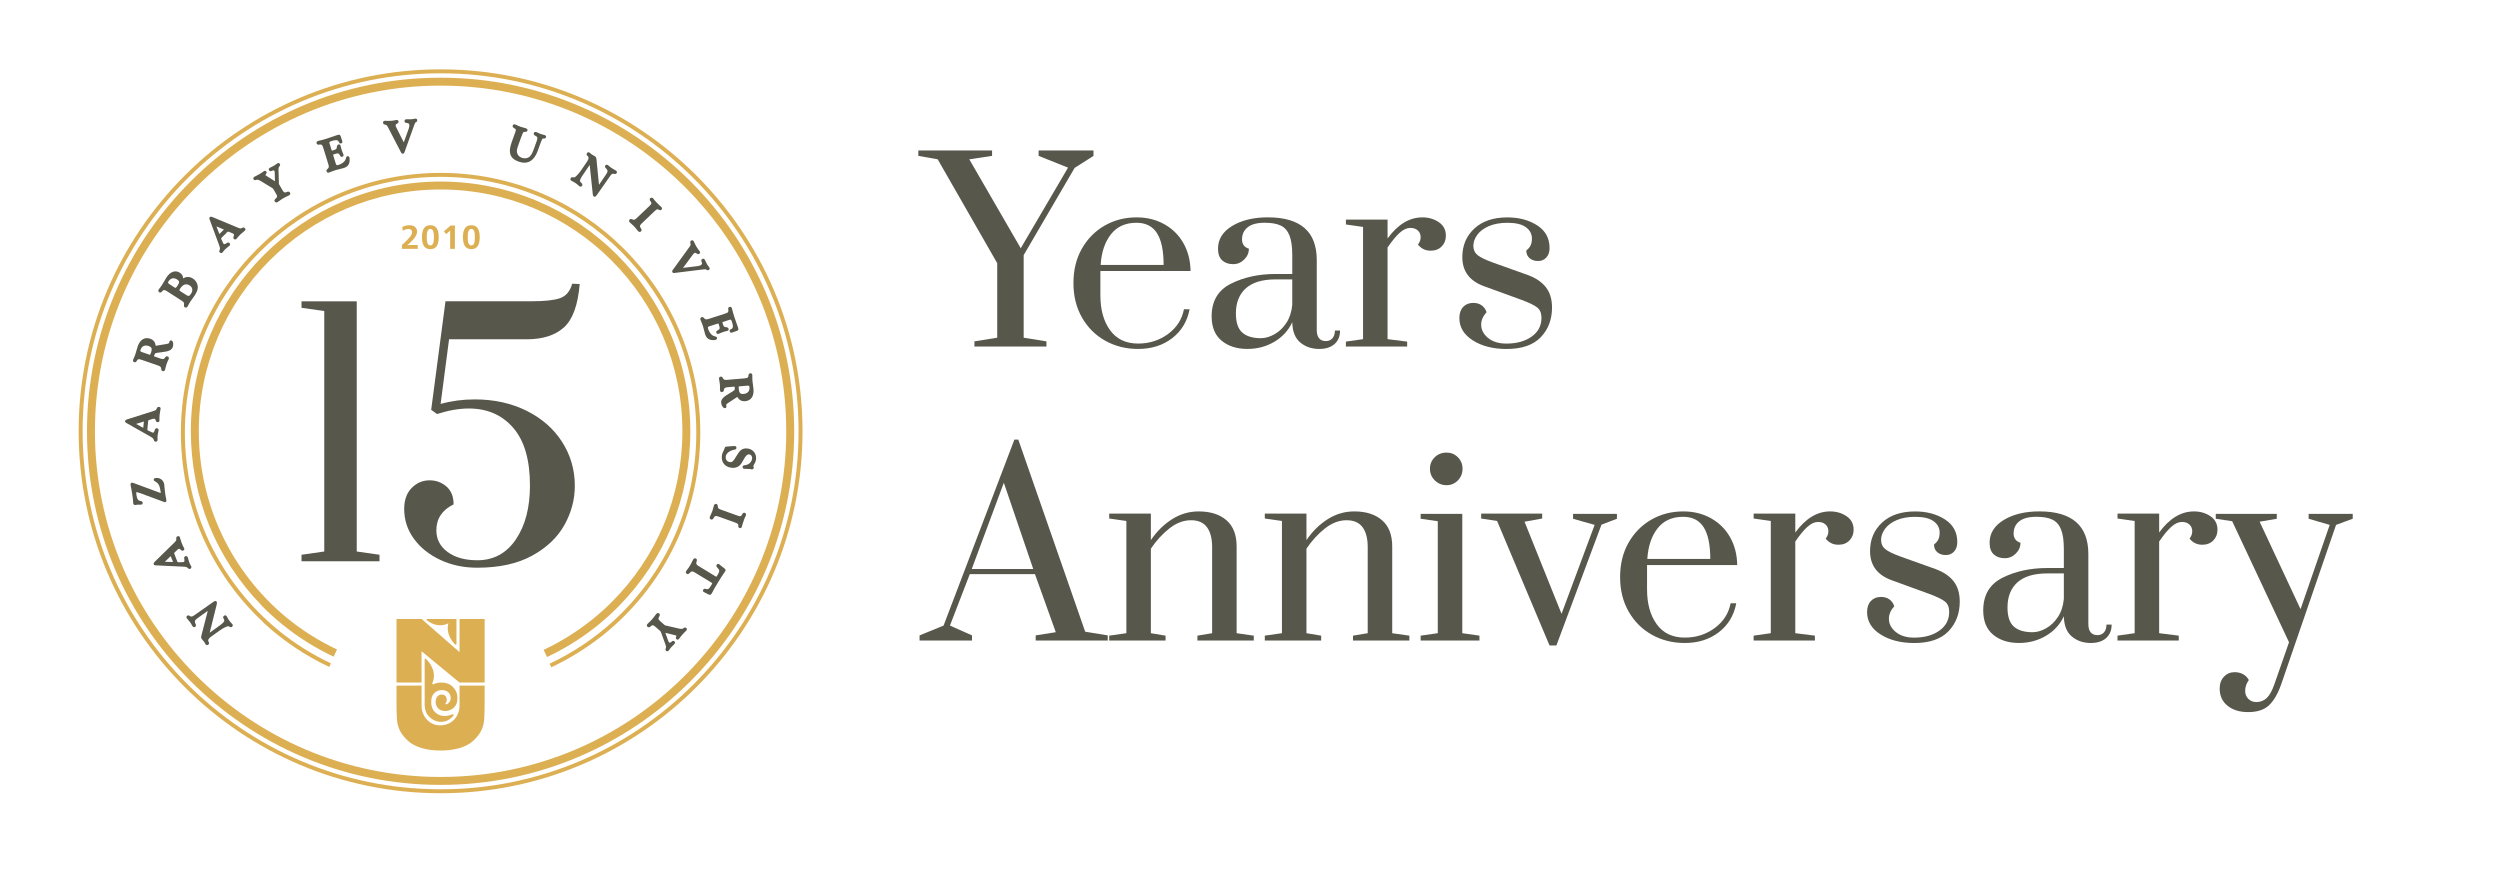 <?xml version="1.0" encoding="UTF-8"?> <svg xmlns="http://www.w3.org/2000/svg" width="3497" height="1231" viewBox="0 0 3497 1231" fill="none"><path d="M616.296 1109.59C337.12 1109.59 110 882.47 110 603.29C110 324.12 337.12 97 616.296 97C895.47 97 1122.59 324.12 1122.59 603.29C1122.59 882.47 895.47 1109.59 616.296 1109.59ZM616.296 102.54C340.184 102.54 115.547 327.18 115.547 603.29C115.547 879.4 340.184 1104.04 616.296 1104.04C892.41 1104.04 1117.04 879.4 1117.04 603.29C1117.04 327.18 892.41 102.54 616.296 102.54Z" fill="#DDAF53"></path><path d="M1011.86 530C1011.58 529.63 1011.37 529.26 1011.19 528.92C1010.68 528.03 1009.83 526.6 1008.13 526.81C1007.19 526.88 1006.65 527.32 1006.35 527.67C1005.87 528.24 1005.68 528.99 1005.75 529.89C1005.8 530.46 1005.94 531.23 1006.12 532.2C1006.4 533.71 1006.8 535.77 1007.02 538.31C1007.21 540.7 1007.16 542.57 1007.1 543.91C1007.07 544.72 1007.05 545.34 1007.09 545.76C1007.14 546.32 1007.26 547.15 1007.88 547.75C1008.67 548.51 1009.73 548.42 1010.06 548.4C1012.23 548.22 1012.51 546.3 1012.67 545.27C1012.74 544.81 1012.79 544.39 1012.93 544.03C1013.36 543.01 1014.25 541.94 1017.72 541.64L1026.81 540.86C1026.97 540.85 1027.09 540.85 1027.2 540.85C1027.39 540.85 1027.48 540.85 1027.48 540.86C1027.51 540.92 1027.64 541.16 1027.71 542.01C1027.87 543.96 1027.92 544.86 1027.3 545.67C1026.76 546.43 1024.08 548 1020.72 550L1019.64 550.64C1012.44 554.88 1008.35 558.3 1008.78 563.33C1009.01 566.01 1010.26 568.79 1011.82 570.11C1012.62 570.78 1013.34 570.94 1013.85 570.94C1013.92 570.94 1013.99 570.94 1014.06 570.92C1015.45 570.8 1016.23 569.87 1016.12 568.48C1016.1 568.23 1016.05 567.95 1015.98 567.65C1015.94 567.44 1015.89 567.23 1015.87 567C1015.79 565.91 1016.03 565.24 1018.94 563.35L1029.96 556.15C1030.44 555.85 1030.91 555.53 1031.34 555.16C1033.84 559.62 1037.41 561.59 1042.38 561.17C1046.41 560.83 1049.6 559.09 1051.61 556.13C1053.6 553.19 1054.39 549.19 1053.98 544.23C1053.79 542.03 1053.49 539.91 1053.19 537.92C1052.93 536.16 1052.68 534.49 1052.54 532.9C1052.27 529.82 1052.33 527.57 1052.36 526.21C1052.38 525.54 1052.38 525.07 1052.36 524.77C1052.29 523.85 1051.96 523.17 1051.39 522.69C1051.04 522.39 1050.41 522.04 1049.42 522.13C1047.22 522.3 1047.04 524.27 1046.96 525.33C1046.89 526.21 1046.82 527.02 1046.2 527.74C1045.32 528.84 1043.98 529.05 1040.93 529.31L1016.72 531.35C1013.57 531.71 1012.55 530.91 1011.86 530ZM1039.96 551.08C1037.71 551.25 1036.21 550.87 1035.21 549.83C1034.21 548.77 1033.61 546.92 1033.38 544.19C1033.2 542.06 1033.2 540.85 1033.4 540.6C1033.5 540.51 1033.94 540.44 1034.66 540.39L1044.61 539.54C1045.71 539.45 1047.04 539.38 1047.64 539.72C1047.8 539.81 1048.22 540.04 1048.36 541.64C1048.59 544.33 1047.96 546.62 1046.52 548.24C1045.07 549.84 1042.8 550.85 1039.96 551.08Z" fill="#58574B"></path><path d="M187.82 506.61C189.898 507.34 190.849 505.59 191.377 504.66C191.8 503.9 192.205 503.18 193.033 502.77C194.283 502.12 195.604 502.47 198.492 503.46L221.473 511.4C224.397 512.41 225.031 513.6 225.277 514.68C225.383 515.12 225.436 515.56 225.471 515.93C225.576 516.97 225.735 518.52 227.408 519.1C227.725 519.2 228.042 519.26 228.359 519.26C229.468 519.26 230.384 518.54 230.842 517.23C231.018 516.7 231.194 515.95 231.423 515C231.775 513.5 232.251 511.44 233.078 509.01C233.871 506.74 234.681 505.06 235.28 503.85C235.632 503.13 235.896 502.58 236.037 502.16C236.847 499.78 235.333 498.88 234.382 498.55C232.286 497.83 231.282 499.46 230.736 500.36C230.49 500.75 230.261 501.12 229.997 501.38C229.257 502.1 227.971 502.77 224.661 501.63L216.049 498.65C215.627 498.49 215.468 498.39 215.451 498.39C215.433 498.32 215.433 498.05 215.715 497.24C216.349 495.4 216.666 494.57 217.564 494.07C218.374 493.62 221.473 493.23 225.418 492.75L226.598 492.61C234.892 491.66 240.017 490.17 241.672 485.41C242.905 481.84 242.43 477.19 239.929 476.32C239.277 476.09 238.696 476.11 238.168 476.36C237.657 476.61 237.27 477.06 237.041 477.73C236.953 477.98 236.9 478.26 236.829 478.56C236.794 478.77 236.741 478.98 236.671 479.18C236.284 480.29 235.614 480.76 232.392 481.27L219.395 483.4C218.849 483.49 218.286 483.6 217.74 483.75C217.247 478.67 214.729 475.39 210.079 473.79C206.24 472.47 202.63 472.77 199.601 474.65C196.59 476.53 194.248 479.86 192.61 484.58C191.888 486.68 191.324 488.72 190.796 490.68C190.321 492.38 189.88 494.02 189.352 495.54C188.348 498.44 187.38 500.5 186.816 501.73C186.534 502.35 186.323 502.79 186.235 503.07C185.636 504.68 186.27 506.08 187.82 506.61ZM199.179 492.72C195.921 491.59 195.956 491.12 196.572 489.28C197.928 485.37 200.605 483.31 204.18 483.31C205.377 483.31 206.698 483.54 208.072 484.04C211.664 485.27 213.337 487.14 211.312 493C210.608 495.01 210.115 496.12 209.85 496.29C209.692 496.28 209.287 496.21 208.618 495.98L199.179 492.72Z" fill="#58574B"></path><path d="M985.74 445.88C985.39 445.59 985.09 445.28 984.84 444.98C984.14 444.22 983.07 443.08 981.39 443.62C980.41 443.94 979.97 444.57 979.77 445.05C979.51 445.66 979.51 446.37 979.77 447.16C979.9 447.55 980.14 448.13 980.49 448.94C981.18 450.52 982.22 452.94 983.31 456.32C984.12 458.82 984.67 461.11 985.16 463.13C985.57 464.77 985.92 466.25 986.32 467.52C987.68 471.71 989.83 474.12 993.12 475.13C994.6 475.58 996.27 475.76 997.74 475.76C999.16 475.76 1000.39 475.6 1001.12 475.35C1002.54 474.9 1003.34 473.63 1002.93 472.4C1002.51 471.08 1001.29 470.79 1000.24 470.55C999.36 470.34 998.26 470.09 996.94 469.28C994.39 467.71 991.89 464.23 990.73 460.63C989.63 457.23 989.95 457.13 993.74 455.91L1002.95 452.95C1004.92 452.3 1004.92 452.3 1005.31 453.48L1006.05 455.79C1007.12 459.12 1006.8 460.05 1005.34 461.23C1004.87 461.6 1004.39 461.83 1003.93 462.06C1003.04 462.5 1001.36 463.31 1002.03 465.42C1002.49 466.83 1003.78 467.43 1005.24 466.95C1005.41 466.9 1005.75 466.76 1006.22 466.55C1007.46 466 1009.75 464.98 1013.29 463.86C1014.75 463.38 1015.8 463.15 1016.47 463.03C1016.86 462.94 1017.14 462.89 1017.3 462.82C1017.64 462.71 1018.62 462.39 1019.06 461.51C1019.24 461.16 1019.41 460.6 1019.17 459.86C1018.57 458.01 1016.95 457.83 1015.75 457.71C1015.2 457.64 1014.62 457.59 1014.06 457.39C1012.95 457.02 1012.09 456.28 1011.28 453.73L1010.68 451.85C1010.49 451.23 1010.49 450.88 1010.54 450.75C1010.59 450.63 1010.87 450.44 1011.44 450.26L1020.65 447.3C1021.76 446.95 1022.13 447.14 1022.25 447.21C1022.78 447.5 1023.32 448.45 1023.85 450.1C1025.82 456.25 1025.38 458.31 1024.03 459.61C1023.64 459.98 1023.15 460.19 1022.67 460.39C1021.88 460.72 1020.03 461.5 1020.75 463.68C1021.47 465.93 1023.36 465.33 1023.97 465.14L1024.56 464.95C1025.33 464.68 1026.81 464.17 1028.98 463.47L1030.23 463.06C1033.36 462.06 1033.1 460.37 1032.43 458.29C1032.04 457.06 1031.46 455.53 1030.77 453.64C1029.72 450.79 1028.41 447.25 1027.02 442.88C1025.17 437.14 1024.38 433.64 1024.03 432.14C1023.94 431.72 1023.87 431.43 1023.83 431.33C1023.57 430.52 1023.15 429.92 1022.57 429.55C1021.91 429.15 1021.14 429.04 1020.36 429.3C1018.2 430.01 1018.55 432.09 1018.73 433.21C1018.89 434.15 1019.04 435.12 1018.64 436C1017.99 437.39 1016.82 437.86 1013.9 438.81L990.74 446.26C987.8 447.16 986.61 446.63 985.74 445.88Z" fill="#58574B"></path><path d="M214.746 614.28C214.905 614.6 215.011 614.93 215.099 615.3C215.345 616.18 215.75 617.65 217.564 617.82C217.67 617.84 217.758 617.84 217.863 617.84C219.272 617.84 220.294 616.87 220.452 615.34C220.47 615.08 220.452 614.64 220.417 614.07C220.347 613.16 220.241 611.75 220.417 609.92C220.663 607.45 221.086 605.53 221.403 604.12C221.597 603.22 221.755 602.52 221.808 602.01C221.967 600.32 221.051 599.17 219.396 599C217.282 598.84 216.772 600.63 216.279 602.26C215.363 605.34 214.306 605.25 213.813 605.2C213.426 605.16 212.933 604.98 212.211 604.61L207.685 602.48C206.012 601.71 206.047 601.5 206.293 598.8L207.121 590.4C207.368 587.85 207.368 587.85 209.252 587.29L213.584 585.97C214.359 585.7 215.116 585.6 215.785 585.67C216.965 585.77 217.265 586.39 217.74 587.89C218.057 588.91 218.55 590.42 220.17 590.58C220.998 590.65 221.738 590.46 222.284 590C222.742 589.63 223.006 589.1 223.076 588.54C223.094 588.38 223.094 588.06 223.058 587.57C223.006 586.37 222.9 583.91 223.27 580.07C223.464 578.01 223.833 576.19 224.133 574.75C224.362 573.64 224.555 572.69 224.626 571.91C224.784 570.24 224.027 569.34 222.319 569.17C220.311 568.95 219.695 570.33 219.29 571.31C219.202 571.54 219.096 571.79 218.973 572.07C218.286 573.53 217.511 573.99 215.504 574.66L177.148 586.83C175.881 587.27 175.088 588.08 175 589.06C174.859 590.56 175.881 591.14 176.462 591.48L209.939 610.44C212.439 611.89 214.024 612.86 214.746 614.28ZM200.5 589.87C200.799 589.79 201.046 589.72 201.257 589.68C201.257 589.79 201.239 589.93 201.222 590.09L200.517 597.18C200.464 597.78 200.412 598.19 200.359 598.45C200.218 598.4 200.059 598.31 199.866 598.2L190.374 592.99L200.5 589.87Z" fill="#58574B"></path><path d="M942.54 381.9C942.79 381.9 943.02 381.86 943.2 381.84L983.91 376.84C985 376.72 985.78 376.68 986.31 376.68C987.31 376.68 987.4 376.77 987.4 376.77L987.73 377.02C988.7 377.71 989.88 378.55 991.52 377.57C992.14 377.2 992.51 376.72 992.66 376.14C992.89 375.22 992.4 374.41 992.26 374.15C992.07 373.83 991.75 373.44 991.34 372.95C990.76 372.26 989.99 371.31 989.19 369.98C988.3 368.48 987.64 367.03 987.06 365.78C986.61 364.8 986.22 363.95 985.85 363.32C985.43 362.6 984.92 362.16 984.28 361.96C983.61 361.75 982.89 361.86 982.19 362.3C980.39 363.37 981.06 365.19 981.46 366.28C981.57 366.58 981.69 366.91 981.8 367.26C982.26 368.9 981.8 369.98 980.32 370.87C979.81 371.17 978.36 371.93 976.06 372.19L955.4 374.73L969.12 356.22C969.82 355.31 970.47 354.44 971.28 353.95C972.22 353.37 972.75 353.4 973.82 354.11L974.38 354.51C975.28 355.15 976.5 356.03 977.99 355.15C978.58 354.8 979.02 354.21 979.17 353.54C979.33 352.89 979.24 352.22 978.91 351.68C978.8 351.5 978.56 351.2 978.21 350.78C977.43 349.86 976 348.17 974.35 345.39C973.01 343.15 972.1 341.16 971.43 339.7C971 338.77 970.65 338.01 970.35 337.52C970.09 337.1 969.68 336.48 968.94 336.22C968.27 335.95 967.55 336.06 966.81 336.5C965.09 337.54 965.46 339.17 965.76 340.48L965.95 341.34C966.18 342.49 965.88 343.3 964.61 345.11L940.96 377.76C939.99 379.15 940.24 380.19 940.61 380.82C941.15 381.72 941.93 381.9 942.54 381.9Z" fill="#58574B"></path><path d="M222.689 408.79C224.626 410.02 226 408.43 226.757 407.57C227.373 406.87 228.025 406.13 228.958 405.86C230.473 405.48 231.564 406.07 234.136 407.73L254.581 420.9C257.187 422.59 257.522 423.84 257.504 424.97C257.504 425.45 257.434 425.87 257.381 426.24C257.223 427.33 257.011 428.83 258.526 429.81C259.054 430.15 259.547 430.27 259.97 430.27C260.234 430.27 260.481 430.22 260.674 430.16C261.308 429.97 261.854 429.51 262.294 428.83C262.611 428.33 262.964 427.65 263.404 426.78C264.073 425.46 264.936 423.81 266.151 421.94C266.486 421.41 267.014 420.71 267.683 419.81C268.898 418.19 270.571 415.97 272.473 413.03C275.502 408.31 277.246 404.42 276.488 399.61C275.872 395.58 273.459 391.93 269.884 389.63C265.306 386.67 260.128 386.76 256.201 389.54C256.096 386.09 254.528 383.43 251.482 381.45C245.3 377.47 238.045 380.05 232.92 387.97C231.741 389.82 230.666 391.7 229.61 393.54C228.606 395.28 227.62 397 226.581 398.62C224.873 401.27 223.569 402.9 222.777 403.89C222.425 404.31 222.196 404.61 222.073 404.81C220.928 406.55 221.562 408.06 222.689 408.79ZM268.863 404.08C269.321 406.13 268.775 408.4 267.331 410.67C266.028 412.7 264.971 413.72 264.02 413.89C263.157 414.03 261.942 413.59 260.023 412.34L253.031 407.84C250.443 406.16 250.443 406.16 252.204 403.43C254.035 400.6 256.184 398.73 258.438 398.03C259.142 397.81 259.847 397.69 260.551 397.69C262.083 397.69 263.65 398.2 265.235 399.21C267.19 400.49 268.44 402.16 268.863 404.08ZM235.809 393.38C237.165 391.28 238.961 389.93 241.021 389.43C241.567 389.29 242.131 389.24 242.712 389.24C244.297 389.24 245.934 389.75 247.519 390.77C249.316 391.92 250.249 392.97 250.46 394.1C250.672 395.23 250.214 396.63 248.981 398.54C245.917 403.27 245.67 403.1 244.332 402.24L237.869 398.08C234.593 395.95 234.558 395.33 235.809 393.38Z" fill="#58574B"></path><path d="M955.98 878.79C955.66 879.04 955.33 879.3 955.08 879.41C954.19 879.76 952.27 879.86 949.98 879.32L931.31 875C930.59 874.85 930.15 874.74 929.32 874.02L924.02 869.33C921.29 866.92 920.83 866.15 921.22 864.47C921.36 863.77 921.73 863.12 922.1 862.48C922.7 861.43 923.74 859.65 922.08 858.19C921.06 857.31 919.42 857.15 918 858.75C917.4 859.42 916.73 860.33 915.94 861.43C914.86 862.91 913.52 864.74 911.85 866.64C910.23 868.47 908.73 869.86 907.54 870.97C906.76 871.69 906.13 872.29 905.69 872.78C905.07 873.49 904.77 874.23 904.82 874.95C904.88 875.66 905.21 876.27 905.81 876.8C907.59 878.37 909.38 876.85 910.46 875.94C911.09 875.41 911.74 874.86 912.33 874.7C913.77 874.33 914.86 875.02 917.63 877.47L923.21 882.4C923.84 882.96 924.19 883.28 924.55 884.27L930.97 901.95C931.8 904.15 931.82 905.7 931.52 906.44C931.45 906.61 931.38 906.77 931.29 906.91C930.97 907.55 930.24 909.04 931.75 910.37C932.33 910.88 932.91 911.02 933.35 911.02C933.4 911.02 933.44 911.02 933.49 911.02C933.97 910.98 934.66 910.79 935.34 910.03C936.19 909.08 936.77 908.18 937.23 907.49C937.44 907.16 937.61 906.9 937.93 906.51C938.05 906.33 938.3 906.02 938.71 905.56C940.4 903.66 941.72 902.41 942.53 901.67C942.91 901.31 943.2 901.05 943.35 900.87C944.73 899.31 944.25 897.9 943.34 897.1C941.65 895.61 940.15 896.95 939.43 897.58C939.13 897.86 938.78 898.18 938.35 898.46C937.14 899.29 936.5 899.08 935.73 898.41C935.38 898.11 935.04 897.19 934.57 895.94L930.66 885.2L944.09 888.48C945.45 888.77 945.89 889.14 945.94 889.2C946.17 889.41 946.24 889.46 945.84 890.52C945.5 891.35 944.89 892.9 946.21 894.08C946.75 894.55 947.37 894.87 947.93 894.74C948.8 894.69 949.41 894.13 949.94 893.53C950.08 893.37 950.29 893.07 950.59 892.65C951.26 891.7 952.41 890.1 954.29 887.95C956.56 885.38 958.2 883.83 959.08 882.98C959.43 882.65 959.66 882.42 959.77 882.29C960.31 881.68 960.86 880.94 960.81 879.99C960.79 879.56 960.61 878.95 959.98 878.38C958.36 876.98 956.76 878.21 955.98 878.79Z" fill="#58574B"></path><path d="M915.41 295.59C916.97 294.11 918.59 292.74 919.84 292.74C919.86 292.74 919.88 292.74 919.9 292.74C920.37 292.75 920.88 293.04 921.41 293.34C922.26 293.83 923.81 294.73 925.22 293.37C925.87 292.75 926.03 292.09 926.03 291.65C926.04 290.96 925.76 290.31 925.18 289.69C925.11 289.62 924.92 289.44 924.62 289.18C923.6 288.28 921.22 286.17 917.43 282.17C915.85 280.5 914.86 279.16 914.28 278.37C913.98 277.96 913.75 277.66 913.61 277.5C912.41 276.27 910.79 276.13 909.63 277.24C907.94 278.84 909.24 280.62 909.93 281.57C910.48 282.31 911.02 283.09 911.13 284C911.27 285.38 910.48 286.2 907.94 288.6L890.31 305.35C888.6 306.97 887 307.74 886.03 307.44C885.56 307.28 885.15 307.11 884.78 306.95C883.64 306.46 882.11 305.8 880.77 307.09C880.24 307.58 879.96 308.22 879.94 308.89C879.92 309.4 880.08 310.19 880.84 311C881.35 311.53 882.04 312.13 882.86 312.81C883.95 313.73 885.31 314.89 886.67 316.32C888.55 318.31 889.92 320.07 890.93 321.35C891.56 322.18 892.07 322.82 892.5 323.26C893.34 324.14 894.12 324.42 894.79 324.42C895.7 324.42 896.37 323.87 896.65 323.63C898.32 322.02 897.07 320.19 896.33 319.12C896.04 318.68 895.7 318.2 895.45 317.66C895 316.67 894.82 315.19 897.51 312.64L915.41 295.59Z" fill="#58574B"></path><path d="M1012.7 794.6C1009.76 792.5 1007.97 790.93 1007.02 790.07C1006.56 789.66 1006.26 789.42 1006.14 789.35C1005.47 788.94 1004.85 788.77 1004.29 788.82C1003.56 788.87 1002.95 789.28 1002.54 789.96C1001.38 791.87 1002.61 793.15 1003.58 794.19C1004.13 794.77 1004.81 795.48 1005.52 796.53C1006.7 798.29 1006.24 800.11 1003.49 804.63C1003.16 805.18 1002.3 806.61 1002 806.75C1001.93 806.75 1001.66 806.69 1000.83 806.18L976.83 791.57C973.98 789.84 973.79 788.29 974.01 786.85C974.1 786.27 974.28 785.76 974.44 785.31C974.81 784.24 975.41 782.43 973.57 781.32C972.98 780.95 972.31 780.84 971.62 780.98C971.07 781.12 970.3 781.49 969.65 782.57C969.15 783.36 968.64 784.43 968.04 785.67C967.25 787.29 966.27 789.31 964.98 791.43C963.62 793.64 962.32 795.39 961.35 796.66C960.72 797.5 960.21 798.17 959.89 798.7C959.4 799.49 959.24 800.27 959.42 800.99C959.57 801.66 960.01 802.22 960.72 802.64C962.69 803.84 964.1 802.17 964.86 801.27C965.21 800.85 965.6 800.42 966 800.13C967.38 799.12 968.73 798.87 971.55 800.58L995.22 815.01C996.15 815.57 996.27 815.8 996.29 815.83C996.34 816.22 995.41 817.75 994.85 818.67L994.3 819.57C991.71 823.79 990.53 824.39 988.75 824.13C988.1 824.02 987.61 823.9 987.2 823.79C986.15 823.51 984.72 823.14 983.65 824.92C982.48 826.86 983.89 827.7 985.02 828.39L991.06 831.49C991.84 831.88 992.45 832.05 993 832.05C994.27 832.05 995.01 831.08 995.69 829.92C996.06 829.31 996.52 828.44 997.08 827.33C997.98 825.59 999.21 823.18 1000.94 820.34L1008.58 807.79C1010.12 805.28 1011.51 803.33 1012.63 801.76C1013.39 800.72 1013.99 799.86 1014.43 799.14C1015.82 796.83 1014.02 795.55 1012.7 794.6Z" fill="#58574B"></path><path d="M761.92 188.92C761.53 188.78 761 188.66 760.31 188.52C759.31 188.31 757.92 188.01 756.26 187.43C754.59 186.83 753.27 186.16 752.19 185.63C751.46 185.26 750.84 184.96 750.35 184.79C748.32 184.05 747.14 185.01 746.74 186.14C745.96 188.29 747.9 189.36 749.04 190C749.76 190.4 750.52 190.83 751.09 191.44C752.05 192.52 751.91 194.14 750.45 198.15L746.82 208.24C744.64 214.32 742.72 218.21 739.34 220.15C736.63 221.73 733.21 221.91 729.74 220.66C726.03 219.32 723.74 216.66 723.12 212.96C722.63 210.04 723.61 206.97 725.18 202.62L728.83 192.46C730.04 189.06 731.57 184.84 732.77 184.54C733.37 184.38 733.95 184.4 734.51 184.42C735.5 184.45 737.09 184.5 737.72 182.8C738.02 181.93 738.16 180.35 735.66 179.47C735.08 179.26 734.3 179.06 733.32 178.82C731.87 178.45 730.08 177.99 727.96 177.23C725.55 176.37 723.82 175.52 722.56 174.91C721.83 174.55 721.29 174.31 720.9 174.15C718.3 173.23 717.41 174.98 717.2 175.56C716.46 177.62 718.1 178.57 719.07 179.15C719.65 179.5 720.32 179.89 720.99 180.51C721.64 181.12 721.96 181.63 720.85 184.71L715.72 198.96C713.14 206.2 712.54 211.55 713.87 215.81C715.32 220.43 719.05 223.76 725.29 226.01C728.24 227.07 730.99 227.6 733.55 227.6C741.96 227.6 748.27 221.89 752.35 210.53L755.03 203.06C756.67 198.49 758.24 194.15 759.15 193.89C759.64 193.77 760.1 193.78 760.6 193.78C761.44 193.78 763.1 193.85 763.73 192.08C764.1 191.02 763.84 189.63 761.92 188.92Z" fill="#58574B"></path><path d="M861.73 238.71C861.13 238.3 860.32 237.86 859.39 237.35C858.1 236.65 856.66 235.86 855.09 234.78C853.93 233.99 853 233.18 852.19 232.46C851.52 231.88 850.94 231.37 850.41 231C849.53 230.4 848.77 230.36 848.29 230.47C847.85 230.56 847.2 230.82 846.69 231.58C845.53 233.29 846.85 234.61 847.62 235.4C848.29 236.07 849.07 236.84 849.6 238.11C850.23 239.59 849.69 241.16 847.36 244.56L838.47 257.64C838.24 257.97 838.04 258.24 837.89 258.43C837.82 258.12 837.76 257.69 837.71 257.16L834.43 223.49C834.21 221.24 834.08 219.87 832.2 218.6C831.65 218.23 830.98 217.86 830.23 217.45C829.35 216.98 828.32 216.41 827.27 215.69C826.86 215.43 826.53 215.08 826.18 214.74C825.7 214.3 825.24 213.86 824.71 213.51C824.47 213.33 823.64 212.82 822.74 213C821.76 213.19 821.17 214.04 820.98 214.32C819.73 216.17 821.09 217.38 821.76 217.96C822.39 218.51 823.02 219.09 823.27 220.38C823.53 221.72 822.67 223.85 820.73 226.68L813.34 237.55C809.23 243.57 805.41 247 804.48 247.58C803.28 248.34 802.31 248.18 801.36 248.01C800.55 247.87 799.34 247.66 798.58 248.75C797.01 251.05 798.53 252.32 799.02 252.67C799.34 252.89 799.85 253.15 800.53 253.5C801.68 254.08 803.26 254.89 805.15 256.16C806.91 257.36 808.11 258.49 808.97 259.3C809.48 259.77 809.89 260.14 810.19 260.35C810.92 260.86 812.67 262.04 814.18 259.82C815.47 257.94 813.87 256.43 812.91 255.53C812.23 254.88 811.51 254.19 811.37 253.43C810.96 251.27 813.07 248.01 816.58 242.87L824.71 230.93C824.77 230.84 824.82 230.77 824.87 230.7L828.94 269.58L829.03 270.55C829.2 272.4 829.35 273.98 830.72 274.92C830.88 275.02 831.26 275.23 831.79 275.23C832.2 275.23 832.69 275.11 833.24 274.69C833.75 274.32 834.26 273.72 834.82 272.89L852.82 247.11C854.86 244.2 855.81 243.09 857.54 242.99C858.09 242.95 858.58 243.08 859.09 243.2C859.97 243.43 861.43 243.8 862.49 242.27C862.93 241.65 863.69 240.05 861.73 238.71Z" fill="#58574B"></path><path d="M1046.18 627.44C1037.27 626.12 1034.17 631.24 1029.73 638.53C1025.95 644.8 1024.45 646.95 1020.88 646.4C1016.23 645.72 1014.68 641.88 1015.19 638.39C1015.68 635.01 1018.64 631.94 1023.08 630.17C1024.8 629.48 1026.12 629.25 1027.09 629.07C1028.39 628.84 1029.86 628.56 1030.1 626.93C1030.23 626.1 1030.09 625.41 1029.7 624.88C1029.15 624.14 1028.31 623.95 1027.73 623.86C1027.64 623.84 1027.37 623.81 1026.28 623.93L1016.61 624.64C1014.59 624.78 1014.01 625.27 1013.41 627.38C1013.09 628.53 1012.53 629.67 1011.95 630.89C1011.07 632.7 1010.13 634.59 1009.82 636.86C1008.46 646.09 1013.53 652.92 1022.76 654.27C1027.04 654.91 1030.86 654.01 1033.85 651.72C1036.21 649.92 1037.75 647.16 1039.54 643.95L1040.44 642.37C1043.49 636.93 1045.49 635.24 1048.21 635.62C1049.44 635.8 1050.51 636.49 1051.24 637.54C1051.99 638.67 1052.27 640.17 1052.05 641.75C1051.53 645.2 1049.09 648.34 1045.78 649.73C1043.89 650.52 1042.62 650.66 1041.69 650.77C1040.56 650.91 1039.01 651.07 1038.71 653.08C1038.59 653.9 1038.86 654.47 1039.12 654.78C1039.51 655.3 1040.09 655.61 1040.86 655.74C1042.17 655.93 1043.57 655.91 1044.97 655.91C1046.34 655.89 1047.78 655.88 1049.09 656.07C1049.56 656.14 1049.97 656.25 1050.32 656.32C1050.65 656.41 1050.94 656.46 1051.22 656.51C1051.45 656.55 1051.68 656.56 1051.87 656.56C1053.77 656.56 1054.21 655.15 1054.3 654.49C1054.39 653.83 1054.19 653.29 1054.05 652.9C1053.91 652.51 1053.81 652.23 1053.88 651.72C1053.98 651.07 1054.41 650.33 1054.95 649.41C1055.88 647.85 1057.05 645.91 1057.5 642.85C1058.61 635.18 1053.75 628.55 1046.18 627.44Z" fill="#58574B"></path><path d="M1041.83 717.39C1039.65 716.6 1038.63 718.55 1038.08 719.61C1037.66 720.44 1037.22 721.26 1036.44 721.76C1035.28 722.5 1034.19 722.16 1030.9 720.98L1008.02 712.76C1005.8 711.97 1004.39 710.87 1004.23 709.87C1004.16 709.38 1004.15 708.94 1004.11 708.53C1004.02 707.23 1003.93 705.63 1002.17 704.99C1000.94 704.53 999.39 704.94 998.72 706.82C998.48 707.51 998.26 708.39 998 709.45C997.66 710.84 997.24 712.56 996.57 714.43C995.64 717.02 994.69 719.03 993.98 720.51C993.54 721.44 993.19 722.2 992.98 722.76C992.63 723.75 992.61 724.57 992.95 725.3C993.16 725.72 993.58 726.3 994.51 726.63C996.71 727.43 997.77 725.47 998.4 724.33C998.67 723.85 998.93 723.34 999.3 722.88C999.99 722.04 1001.2 721.21 1004.71 722.46L1028.01 730.83C1030.05 731.57 1032.04 732.41 1032.57 733.56C1032.78 734 1032.74 734.56 1032.71 735.18C1032.66 736.14 1032.55 737.94 1034.38 738.59C1034.72 738.72 1035.03 738.77 1035.32 738.77C1035.72 738.77 1036.06 738.66 1036.28 738.56C1036.9 738.26 1037.36 737.71 1037.64 736.92C1037.68 736.83 1037.75 736.58 1037.83 736.21C1038.15 735.02 1039 731.85 1040.88 726.62C1041.66 724.45 1042.41 722.99 1042.85 722.11C1043.08 721.65 1043.26 721.32 1043.33 721.1C1043.94 719.43 1043.31 717.92 1041.83 717.39Z" fill="#58574B"></path><path d="M338.793 318.76C338.582 318.87 338.335 319.01 338.054 319.13C336.592 319.8 335.694 319.66 333.739 318.87L296.581 303.42C295.313 302.93 294.186 303.05 293.464 303.76C292.408 304.8 292.795 305.91 293.042 306.54L306.39 342.62C307.394 345.35 307.975 347.12 307.605 348.65C307.535 348.98 307.376 349.3 307.218 349.65C306.83 350.48 306.214 351.87 307.482 353.17C308.028 353.72 308.68 354 309.331 354C310 354 310.687 353.72 311.286 353.12C311.48 352.93 311.744 352.59 312.078 352.12C312.624 351.36 313.434 350.23 314.755 348.95C316.534 347.22 318.101 346.02 319.263 345.14C319.985 344.6 320.549 344.16 320.919 343.8C322.134 342.62 322.169 341.16 321.007 339.95C319.563 338.47 317.96 339.51 316.534 340.42C313.839 342.18 313.082 341.41 312.765 341.07C312.483 340.79 312.219 340.34 311.902 339.61L309.807 335.05C309.032 333.38 309.19 333.24 311.127 331.35L316.904 325.72L315.935 324.73L317.168 325.47C318.999 323.68 319.017 323.68 320.795 324.47L324.951 326.25C325.709 326.55 326.36 326.97 326.836 327.46C327.663 328.31 327.505 328.98 326.906 330.42C326.501 331.41 325.885 332.89 327.012 334.05C327.593 334.63 328.28 334.96 329.002 334.98C329.53 335.03 330.146 334.77 330.569 334.37C330.675 334.26 330.869 334.03 331.15 333.66C331.872 332.71 333.387 330.76 336.169 328.03C337.648 326.58 339.11 325.44 340.255 324.52C341.153 323.82 341.893 323.22 342.456 322.67C342.896 322.25 343.354 321.7 343.354 320.93C343.372 320.12 342.879 319.52 342.456 319.1C341.047 317.57 339.744 318.25 338.793 318.76ZM313.188 321.14C313.117 321.23 313.012 321.32 312.906 321.44L307.799 326.42C307.359 326.85 307.059 327.11 306.848 327.29C306.778 327.15 306.707 326.99 306.637 326.78L302.745 316.68L312.483 320.81C312.765 320.93 312.994 321.03 313.188 321.14Z" fill="#58574B"></path><path d="M323.93 871.92C323.049 870.97 321.834 869.69 320.513 867.85C319.263 866.11 318.524 864.67 317.995 863.61C317.678 862.98 317.432 862.5 317.22 862.2C316.692 861.48 315.442 859.79 313.276 861.34C311.427 862.68 312.395 864.65 312.994 865.81C313.417 866.66 313.857 867.54 313.734 868.31C313.381 870.48 310.264 872.82 305.228 876.47L293.499 884.92C293.429 884.97 293.341 885.02 293.288 885.08L302.991 846.16C303.467 844.36 303.872 842.81 302.903 841.47C302.023 840.26 300.491 840.44 298.342 841.98L272.631 860.05C269.708 862.08 268.457 862.78 266.767 862.32C266.221 862.17 265.816 861.88 265.376 861.6C264.636 861.09 263.386 860.23 261.871 861.32C261.237 861.78 260.867 862.31 260.779 862.92C260.638 863.77 261.061 864.47 261.378 864.91C261.801 865.51 262.417 866.2 263.122 867.01C264.072 868.1 265.164 869.33 266.274 870.87C267.101 872.01 267.7 873.1 268.211 874.05C268.634 874.83 269.003 875.5 269.391 876.03C270.377 877.36 271.839 877.66 273.089 876.75C274.78 875.53 273.987 873.84 273.512 872.82C273.107 871.96 272.666 870.97 272.596 869.6C272.508 867.8 273.969 866.41 276.893 864.3L289.731 855.05C290.065 854.82 290.329 854.63 290.558 854.51C290.506 854.82 290.417 855.25 290.294 855.76L281.859 888.49C281.295 890.69 280.943 892.03 282.282 893.86C282.669 894.41 283.18 894.99 283.761 895.64C284.43 896.4 285.187 897.25 285.927 898.28C286.209 898.67 286.42 899.11 286.631 899.55C286.913 900.13 287.212 900.7 287.582 901.21C287.758 901.45 288.304 902.21 289.255 902.37C289.378 902.39 289.484 902.39 289.59 902.39C290.435 902.39 291.104 901.9 291.351 901.74C293.165 900.43 292.284 898.81 291.862 898.04C291.456 897.3 291.051 896.54 291.263 895.26C291.474 893.92 293.006 892.21 295.806 890.18L306.478 882.51C312.395 878.24 317.15 876.32 318.224 876.11C319.633 875.81 320.478 876.31 321.306 876.77C322.01 877.17 323.085 877.79 324.159 877.03C325.004 876.43 325.462 875.78 325.585 875.04C325.656 874.6 325.638 873.91 325.11 873.19C324.846 872.91 324.458 872.47 323.93 871.92Z" fill="#58574B"></path><path d="M262.717 794.56C263.175 795.05 263.932 795.88 265.059 795.88C265.358 795.88 265.693 795.83 266.028 795.69C266.908 795.35 267.313 794.77 267.507 794.35C267.701 793.89 267.859 793.15 267.489 792.16V792.15C267.384 791.9 267.19 791.53 266.89 791.06C266.415 790.26 265.675 789.07 265.006 787.34C264.108 785.03 263.633 783.11 263.28 781.72C263.051 780.84 262.875 780.14 262.682 779.66C262.382 778.89 261.907 778.34 261.29 778.06C260.85 777.85 260.128 777.69 259.177 778.08C257.24 778.82 257.575 780.72 257.856 782.39C258.42 785.56 257.416 785.95 256.976 786.12C256.624 786.27 256.113 786.34 255.285 786.34L250.284 786.48C248.435 786.55 248.382 786.39 247.378 783.82L244.314 775.96C243.381 773.57 243.381 773.57 244.807 772.21L248.065 769.08C248.646 768.5 249.28 768.06 249.914 767.83C251.024 767.42 251.569 767.81 252.661 768.92C253.401 769.68 254.51 770.82 256.042 770.24C256.8 769.94 257.381 769.41 257.663 768.78C257.892 768.23 257.909 767.65 257.698 767.12C257.645 766.98 257.504 766.7 257.275 766.3C256.694 765.26 255.479 763.11 254.07 759.48C253.313 757.53 252.837 755.75 252.432 754.32C252.133 753.23 251.886 752.31 251.605 751.57C250.988 750.02 249.932 749.55 248.294 750.18C246.357 750.94 246.48 752.38 246.568 753.46C246.586 753.7 246.621 753.97 246.621 754.28C246.674 755.9 246.181 756.66 244.684 758.16L215.944 786.32C214.993 787.29 214.658 788.36 215.028 789.29C215.574 790.7 216.754 790.76 217.423 790.79L255.866 792.62C258.772 792.76 260.621 792.9 261.889 793.86C262.224 794.03 262.47 794.3 262.717 794.56ZM238.221 778.45C238.45 778.23 238.644 778.06 238.802 777.92C238.855 778.02 238.908 778.15 238.961 778.31L241.549 784.94C241.761 785.51 241.901 785.9 241.972 786.16C241.813 786.18 241.637 786.16 241.426 786.16L230.613 785.79L238.221 778.45Z" fill="#58574B"></path><path d="M196.837 700.87C196.15 700.75 195.287 700.61 194.178 700.04C192.698 699.32 191.466 696.52 190.885 692.54C190.515 690.01 190.532 688.88 190.603 688.39C191.571 688.49 193.861 688.97 197.119 690.18L227.355 701.38C227.725 701.52 228.042 701.66 228.342 701.79C229.275 702.19 230.067 702.56 230.966 702.42C231.987 702.28 232.991 701.51 232.744 699.76C232.691 699.45 232.603 698.99 232.462 698.37C232.198 697.12 231.758 695.17 231.353 692.38C230.525 686.73 230.173 682.59 229.962 680.11C229.874 678.98 229.803 678.17 229.733 677.7C228.729 670.76 222.847 667.91 217.547 668.66C215.451 668.98 214.87 670.21 215.011 671.18C215.187 672.41 216.261 673.01 217.388 673.65C218.269 674.14 219.255 674.7 220.206 675.65C222.319 677.75 223.622 680.88 224.291 685.5L224.608 687.65C224.696 688.21 224.82 689.11 224.855 689.71C224.784 689.69 224.696 689.65 224.591 689.62L186.957 675.71C185.778 675.27 184.985 675.13 184.263 675.23C183.647 675.32 182.273 675.85 182.661 678.56C182.696 678.77 182.784 679.23 182.925 679.92C183.365 682.05 184.298 686.47 185.32 693.46C186.042 698.42 186.2 701.56 186.288 703.07C186.306 703.57 186.323 703.88 186.359 704.02C186.394 704.34 186.535 705.29 187.345 705.89C187.838 706.26 188.384 706.37 188.965 706.37C189.423 706.37 189.881 706.3 190.339 706.23L190.761 706.15C192.522 705.89 194.09 705.93 195.322 705.94C196.238 705.96 196.96 705.96 197.488 705.87C197.753 705.84 198.58 705.71 199.126 705.05C199.531 704.55 199.672 703.92 199.566 703.16C199.302 701.29 197.823 701.05 196.837 700.87Z" fill="#58574B"></path><path d="M485.875 218.51C484.536 218.91 484.237 220.11 483.973 221.17C483.761 222.05 483.497 223.14 482.669 224.44C481.067 226.98 477.545 229.44 473.935 230.55C472.35 231.05 471.328 231.17 470.871 230.9C470.254 230.57 469.779 229.16 469.25 227.47L466.398 218.23C466.081 217.2 465.957 216.57 466.028 216.32C466.045 216.27 466.239 216.09 466.943 215.87L469.268 215.16C472.544 214.14 473.547 214.47 474.692 215.92C475.062 216.39 475.291 216.87 475.502 217.35C475.925 218.26 476.752 219.95 478.83 219.28C479.729 219.02 480.151 218.45 480.345 218.05C480.609 217.49 480.644 216.83 480.415 216.11C480.362 215.94 480.222 215.6 480.01 215.13C479.482 213.89 478.496 211.59 477.386 208.03C476.928 206.55 476.717 205.49 476.594 204.82C476.523 204.44 476.453 204.15 476.4 203.98C476.295 203.64 475.995 202.66 475.115 202.2C474.762 202.02 474.199 201.83 473.459 202.08C471.61 202.64 471.416 204.28 471.258 205.46C471.188 206 471.117 206.59 470.923 207.15C470.536 208.26 469.796 209.1 467.225 209.9L465.323 210.48C464.196 210.83 464.055 210.71 463.738 209.7L460.886 200.46C460.498 199.22 460.78 198.87 460.921 198.7C461.308 198.2 462.206 197.74 463.721 197.29C469.884 195.38 471.927 195.84 473.23 197.23C473.583 197.62 473.794 198.11 473.988 198.61C474.305 199.4 475.079 201.25 477.245 200.58C479.517 199.88 478.936 197.99 478.742 197.37L478.549 196.78C478.284 196 477.791 194.52 477.122 192.36L476.735 191.11C476.435 190.1 476.013 189.01 474.903 188.59C473.988 188.24 472.966 188.53 471.98 188.85C470.747 189.24 469.198 189.77 467.331 190.44C464.46 191.46 460.903 192.73 456.518 194.08C450.777 195.84 447.255 196.62 445.758 196.93C445.318 197.02 445.036 197.09 444.931 197.13C442.958 197.74 442.465 199.31 442.853 200.58C443.522 202.75 445.617 202.43 446.744 202.27C447.678 202.13 448.646 201.99 449.527 202.38C450.9 203.03 451.376 204.21 452.292 207.15L459.459 230.38C460.375 233.34 459.811 234.52 459.072 235.38C458.772 235.73 458.455 236.01 458.174 236.28C457.399 236.96 456.236 238 456.765 239.71C457.117 240.89 458.033 241.54 459.213 241.54C459.547 241.54 459.917 241.49 460.304 241.37C460.692 241.24 461.273 241.01 462.065 240.68C463.668 240.01 466.081 239.01 469.497 237.95C471.998 237.17 474.269 236.66 476.295 236.19C477.968 235.8 479.447 235.47 480.732 235.06C484.924 233.78 487.371 231.64 488.428 228.37C489.361 225.46 489.22 221.85 488.763 220.36C488.358 218.91 487.072 218.1 485.875 218.51Z" fill="#58574B"></path><path d="M400.834 268.68C400.059 268.98 399.302 269.31 398.686 269.26C397.189 269.16 396.379 268.15 394.53 264.98L390.779 258.54C390.356 257.8 390.11 257.39 390.092 256.34L389.564 237.54V237.53C389.458 235.17 389.951 233.71 390.462 233.09C390.567 232.95 390.708 232.83 390.814 232.7C391.325 232.19 392.487 231.01 391.466 229.29C391.025 228.53 390.444 228.25 390.021 228.14C389.564 228.02 388.842 227.98 387.979 228.49C386.887 229.13 386.042 229.78 385.39 230.31C385.073 230.55 384.826 230.76 384.369 231.05C384.192 231.17 383.858 231.4 383.382 231.68C381.181 232.97 379.526 233.72 378.522 234.16C378.046 234.38 377.694 234.55 377.501 234.66C375.704 235.71 375.722 237.19 376.321 238.23C377.483 240.2 379.244 239.43 380.195 239.01C380.565 238.85 380.987 238.65 381.498 238.51C382.907 238.13 383.435 238.5 383.964 239.39C384.192 239.8 384.245 240.75 384.298 242.09L384.633 253.52L372.922 246.17C371.724 245.47 371.407 244.96 371.39 244.91C371.231 244.62 371.178 244.55 371.918 243.69C372.499 243 373.573 241.74 372.675 240.2C372.094 239.22 371.337 238.99 370.809 238.95C370.069 238.97 369.523 239.22 368.96 239.53C368.783 239.64 368.484 239.85 368.061 240.17C367.11 240.87 365.543 242.04 363.078 243.48C360.084 245.21 358.024 246.17 356.932 246.7C356.509 246.9 356.227 247.04 356.086 247.12C353.797 248.46 354.22 250 354.678 250.77C355.752 252.62 357.654 251.97 358.569 251.65C358.957 251.51 359.344 251.39 359.626 251.35C360.524 251.25 362.409 251.77 364.434 253.04L380.811 263.03C381.428 263.4 381.833 263.64 382.379 264.59L385.936 270.71C387.767 273.86 387.961 274.72 387.063 276.18C386.711 276.82 386.147 277.31 385.601 277.8C384.686 278.61 383.153 279.99 384.263 281.87C384.703 282.63 385.496 283.17 386.499 283.17C387.045 283.17 387.662 283.01 388.313 282.63C389.088 282.17 390.021 281.52 391.131 280.73C392.61 279.67 394.459 278.35 396.643 277.08C398.739 275.86 400.588 275.02 402.067 274.35C403.053 273.89 403.863 273.52 404.427 273.21C406.293 272.11 406.258 270.49 405.589 269.35C404.339 267.29 402.137 268.17 400.834 268.68Z" fill="#58574B"></path><path d="M582.731 166.33C582.097 165.91 581.375 165.89 580.935 165.94C580.565 165.98 580.09 166.08 579.473 166.21C578.593 166.42 577.395 166.68 575.846 166.81C574.085 166.93 572.5 166.88 571.126 166.81C570.052 166.75 569.119 166.73 568.379 166.79C566.688 166.91 565.702 167.98 565.825 169.61C565.984 171.68 567.903 171.91 569.048 172.05C569.365 172.09 569.717 172.12 570.07 172.19C571.725 172.53 572.5 173.41 572.623 175.15C572.658 175.75 572.676 177.37 571.866 179.55L564.822 199.14L554.467 178.55C553.939 177.46 553.481 176.53 553.41 175.59C553.34 174.48 553.604 174.03 554.713 173.39L555.33 173.06C556.298 172.55 557.619 171.84 557.496 170.13C557.461 169.45 557.126 168.79 556.598 168.35C556.087 167.91 555.435 167.67 554.819 167.76C554.608 167.77 554.238 167.84 553.674 167.97C552.512 168.25 550.364 168.76 547.123 168.99C544.517 169.16 542.316 169.09 540.731 169.02C539.692 168.99 538.882 168.95 538.283 169.01C537.79 169.04 537.05 169.15 536.487 169.66C535.958 170.15 535.712 170.82 535.782 171.68C535.923 173.71 537.561 174.1 538.864 174.41L539.727 174.64C540.854 174.96 541.453 175.57 542.474 177.53L561 213.33C561.74 214.7 562.691 215.02 563.413 215.02C563.466 215.02 563.519 215.02 563.571 215.02C565.086 214.92 565.473 213.79 565.702 213.17L579.562 174.55C580.565 171.88 581.076 171.4 581.058 171.4L581.411 171.21C582.45 170.66 583.753 169.97 583.612 168.07C583.594 167.12 583.119 166.59 582.731 166.33Z" fill="#58574B"></path><path d="M616.296 1097.91C343.565 1097.91 121.675 876.02 121.675 603.29C121.675 330.56 343.565 108.67 616.296 108.67C889.03 108.67 1110.92 330.56 1110.92 603.29C1110.92 876.02 889.03 1097.91 616.296 1097.91ZM616.296 119.78C349.676 119.78 132.787 336.69 132.787 603.29C132.787 869.9 349.676 1086.8 616.296 1086.8C882.92 1086.8 1099.8 869.9 1099.8 603.29C1099.8 336.69 882.9 119.78 616.296 119.78Z" fill="#DDAF53"></path><path d="M563.324 322.76C565.842 321.26 568.924 320.27 571.443 320.27C572.799 320.27 573.785 320.5 574.753 321.26C575.828 322.05 576.426 323.07 576.426 324.68C576.426 327.34 574.841 329.68 573.256 331.63C570.263 335.28 565.842 339.43 564.627 340.54L562.285 342.69V348.1H584.316V342.74H573.116L569.946 342.97L569.893 342.83L572.464 340.68C573.996 339.38 577.694 335.54 579.367 333.45C583.189 328.64 583.418 325.13 583.418 323.64C583.418 321.3 582.29 318.78 580.248 317.16C577.958 315.34 574.929 315.06 572.64 315.06C570.404 315.06 567.093 315.43 562.743 317.44L563.324 322.76ZM601.961 315.06C596.872 315.06 590.197 317.1 590.197 331.77C590.197 346.44 596.872 348.49 601.961 348.49C607.051 348.49 613.725 346.44 613.725 331.77C613.725 317.1 607.051 315.06 601.961 315.06ZM601.961 320.19C606.487 320.19 606.963 326.54 606.963 331.76C606.963 336.97 606.487 343.33 601.961 343.33C597.435 343.33 596.96 336.97 596.96 331.76C596.96 326.54 597.435 320.19 601.961 320.19ZM630.349 315.43L620.963 323.6L624.097 327.48L629.697 322.58V348.1H636.32V315.43H630.349ZM659.28 315.06C654.19 315.06 647.52 317.1 647.52 331.77C647.52 346.44 654.19 348.49 659.28 348.49C664.37 348.49 671.05 346.44 671.05 331.77C671.05 317.1 664.37 315.06 659.28 315.06ZM659.28 320.19C663.81 320.19 664.28 326.54 664.28 331.76C664.28 336.97 663.81 343.33 659.28 343.33C654.76 343.33 654.28 336.97 654.28 331.76C654.28 326.54 654.76 320.19 659.28 320.19Z" fill="#DDAF53"></path><path d="M865.9 847.56C929.74 782.58 965.63 695.78 965.63 603.29C965.63 410.67 808.92 253.96 616.296 253.96C423.674 253.96 266.96 410.67 266.96 603.29C266.96 695.16 302.639 782.02 366.018 846.98C365.966 847 365.913 847.04 365.877 847.05C374.929 856.28 384.527 865.02 394.6 873.22C394.758 873.35 394.917 873.49 395.075 873.63L395.093 873.61C416.789 891.2 440.756 906.33 466.661 918.55L471.398 908.5C445.494 896.29 421.614 881.04 400.059 863.29C322.521 798.73 278.09 704.15 278.09 603.29C278.09 416.8 429.82 265.07 616.296 265.07C802.79 265.07 954.52 416.8 954.52 603.29C954.52 694.39 918.58 779.8 854.76 843.06C854.05 843.76 853.31 844.45 852.61 845.15C851.27 846.45 849.91 847.76 848.54 849.06C847.68 849.87 846.81 850.68 845.93 851.49C844.68 852.64 843.43 853.76 842.17 854.89C837.69 858.89 833.11 862.8 828.41 866.57C828.39 866.57 828.39 866.58 828.38 866.58C807.72 883.15 784.97 897.44 760.44 909.01L765.17 919.06C789.11 907.77 811.4 894 831.78 878.08L831.79 878.1C833.1 877.08 834.35 876.04 835.63 875C836.53 874.28 837.43 873.56 838.33 872.82C839.33 871.99 840.32 871.16 841.3 870.33C842.98 868.94 844.61 867.52 846.25 866.09C846.78 865.63 847.33 865.16 847.85 864.7C852.64 860.47 857.31 856.12 861.85 851.63C861.98 851.51 862.08 851.4 862.21 851.28C863.46 850.05 864.72 848.8 865.96 847.55C865.94 847.58 865.92 847.56 865.9 847.56Z" fill="#DDAF53"></path><path d="M616.296 241.84C415.996 241.84 253.031 404.8 253.031 605.1C253.031 706.4 294.767 801.81 368.29 870.46C368.22 870.49 368.132 870.53 368.061 870.56C395.128 895.64 426.21 916.74 460.533 932.9L462.893 927.88C436.424 915.41 411.928 899.95 389.739 881.97L389.775 881.92C306.408 813.61 258.596 712.72 258.596 605.1C258.596 407.87 419.061 247.39 616.296 247.39C813.53 247.39 974.01 407.85 974.01 605.1C974.01 706.26 932.1 800.77 858.17 868.5C831.9 892.54 801.86 912.81 768.75 928.41L771.11 933.43C795.99 921.7 819.17 907.37 840.35 890.83L840.4 890.9C928.84 821.45 979.58 717.28 979.58 605.1C979.56 404.79 816.6 241.84 616.296 241.84Z" fill="#DDAF53"></path><path d="M421.755 785.08V775.99L453.577 771.45V435.09L421.755 430.55V421.46H499.029V771.45L530.851 775.99V785.08H421.755Z" fill="#58574B"></path><path d="M616.067 783.27C600.464 775.99 588.119 766.15 579.015 753.72C569.928 741.3 565.384 727.35 565.384 711.89C565.384 699.48 568.871 689.7 575.845 682.57C582.818 675.46 591.148 671.88 600.851 671.88C609.938 671.88 617.81 674.77 624.484 680.51C631.14 686.27 634.49 694.6 634.49 705.52C618.426 713.41 610.396 725.52 610.396 741.88C610.396 754.31 615.626 764.39 626.087 772.1C636.55 779.83 650.41 783.69 667.68 783.69C690.42 783.69 708.36 774 721.53 754.6C734.72 735.21 741.31 710.06 741.31 679.14C741.31 643.39 733.51 616.5 717.91 598.46C702.3 580.43 681.61 571.41 655.87 571.41C642.24 571.41 627.372 573.98 611.33 579.14L603.141 573.23L623.146 421.41H743.6C761.77 421.41 775.03 419.98 783.36 417.09C791.69 414.22 797.38 407.48 800.41 396.86L810.87 397.32C808.44 426.71 801.1 446.94 788.82 458C776.55 469.06 759.2 474.59 736.79 474.59H628.147L616.331 565.04C631.48 560.79 647.4 558.68 664.05 558.68C691.02 558.68 715.2 563.98 736.56 574.58C757.92 585.2 774.51 599.73 786.32 618.22C798.14 636.71 804.06 657.16 804.06 679.58C804.06 698.67 799.21 716.93 789.51 734.34C779.81 751.78 764.73 766.1 744.29 777.3C723.84 788.5 698.31 794.11 667.7 794.11C648.86 794.17 631.67 790.54 616.067 783.27Z" fill="#58574B"></path><path d="M615.116 1014.59C599.989 1014.59 589.722 1000.77 589.722 988.09C589.704 973.3 589.739 973.84 589.722 959.05H554.642V979.46C554.642 988.85 554.66 997.64 555.223 1005.9C556.209 1020.05 562.443 1028.45 570.051 1035.73C580.529 1045.75 598.139 1049.85 616.278 1049.85C634.42 1049.85 652.03 1045.75 662.51 1035.73C670.11 1028.45 676.36 1020.05 677.33 1005.9C677.9 997.64 677.91 988.85 677.91 979.46V959.05H642.8C642.78 973.84 642.82 973.3 642.8 988.09C642.82 995.91 637.2 1014.59 615.116 1014.59ZM554.642 865.82V954.77H589.704L589.669 910.98L642.82 954.77H677.93V865.82H642.82L642.8 912.21L589.792 865.82H554.642ZM638.52 901.31C638.52 891.39 638.52 869.49 638.52 865.82H597.453C597.03 866 596.66 866.3 596.607 866.79C596.59 867.04 596.695 867.25 596.801 867.44C612.016 879.08 623.974 873.47 627.179 871.85C623.604 885.92 631.85 896.54 636.12 900.94L636.2 900.92C636.23 901.06 636.35 901.11 636.42 901.22C636.6 901.4 636.78 901.57 636.93 901.73C637.18 901.84 637.46 901.92 637.75 901.85C638.08 901.78 638.34 901.57 638.52 901.31ZM630.595 992.78C625.612 994.92 622.16 995.17 617.247 993.67C612.738 992.02 609.357 987.6 609.357 981.59C609.392 975.76 613.02 971.47 617.951 971.5C622.406 971.66 625.03 974.5 624.925 979.25C624.89 981.29 624.115 982.67 623.093 983.92C623.005 984.38 623.076 984.83 623.463 985.13C623.622 985.26 623.815 985.24 623.991 985.29C628.059 984.31 630.613 979.9 630.472 976.1C629.961 967.52 623.164 964.9 616.595 965.34C609.639 965.99 604.057 970.99 603.387 978.53C602.753 984.87 603.458 989.24 606.487 993.85C612.721 1002.16 622.565 1003.39 632.44 999.33L632.46 999.34C632.97 998.87 633.8 998.89 634.28 999.41C634.7 999.86 634.66 1000.51 634.33 1000.98C620.698 1017.8 599.126 1007.5 595.463 994.48L595.392 994.4C593.948 990.17 593.895 985.71 594.036 980.7C594.124 976.22 594.036 936.72 594.001 922.18C594.16 921.75 594.441 921.38 594.934 921.3C595.163 921.26 595.357 921.37 595.568 921.45C595.78 921.65 596.009 921.89 596.255 922.14C596.29 922.23 596.378 922.28 596.396 922.37L596.467 922.35C601.433 927.37 611.594 940.19 604.708 955.79C604.603 956.25 604.673 956.73 605.06 957.04C605.307 957.24 605.606 957.29 605.888 957.29C606.152 957.15 606.469 957.04 606.751 956.92C606.786 956.89 606.821 956.9 606.857 956.87H606.874C609.551 955.6 612.703 954.77 616.912 954.77C624.625 954.77 630.454 956.85 635.44 963.12C638.33 967.17 639.86 970.64 639.86 975.94C639.88 983.64 637.46 989.41 630.595 992.78Z" fill="#DDAF53"></path><path d="M1363.04 484.7V477.5L1394.92 472.36V368.16L1311.64 222.84L1284.55 218.05V210.51H1387.72V218.05L1355.84 222.84L1427.81 347.26L1493.96 234.5L1452.82 218.05V210.51H1529.6V218.05L1503.2 234.85L1431.92 356.87V472.38L1463.79 477.52V484.72H1363.04V484.7Z" fill="#58574B"></path><path d="M1546.08 476.64C1532.37 468.98 1521.52 458.18 1513.52 444.25C1505.53 430.32 1501.53 414.21 1501.53 395.93C1501.53 377.65 1505.48 361.61 1513.35 347.77C1521.24 333.94 1531.86 323.2 1545.22 315.54C1558.59 307.88 1573.5 304.06 1589.95 304.06C1604.34 304.06 1617.25 307.26 1628.68 313.66C1640.11 320.05 1649.02 328.91 1655.41 340.21C1661.8 351.52 1665.11 364.5 1665.34 379.11H1539.22V413.05C1539.22 433.16 1543.72 449.43 1552.76 461.88C1561.78 474.33 1574.86 480.57 1592.01 480.57C1607.77 480.57 1621.72 476.11 1633.84 467.2C1645.95 458.29 1653.37 446.75 1656.11 432.58H1664C1660.8 449.48 1652.7 462.97 1639.67 473.03C1626.63 483.08 1610.75 488.1 1592.03 488.1C1575.11 488.12 1559.79 484.3 1546.08 476.64ZM1627.66 370.55C1627.66 350.67 1624.57 335.88 1618.41 326.18C1612.25 316.47 1602.65 311.61 1589.62 311.61C1574.31 311.61 1562.43 316.98 1553.97 327.73C1545.52 338.47 1540.71 352.75 1539.59 370.57H1627.66V370.55Z" fill="#58574B"></path><path d="M1708.89 476.64C1699.52 468.98 1694.84 457.62 1694.84 442.53C1694.84 421.04 1703.86 405.79 1721.92 396.77C1739.97 387.76 1760.88 383.23 1784.65 383.23H1807.62V356.83C1807.62 344.95 1806.29 335.75 1803.67 329.24C1801.05 322.72 1797 318.16 1791.5 315.52C1786.03 312.9 1778.59 311.58 1769.23 311.58C1758.48 311.58 1750.49 313.69 1745.24 317.91C1739.97 322.14 1737.35 327.79 1737.35 334.87C1737.35 341.5 1740.56 345.84 1746.95 347.91C1746.95 353.63 1744.78 358.65 1740.43 362.98C1736.08 367.33 1730.94 369.5 1725.01 369.5C1718.61 369.5 1713.47 367.73 1709.58 364.18C1705.69 360.64 1703.75 355.21 1703.75 347.89C1703.75 334.64 1710.37 324.01 1723.63 316.01C1736.88 308.02 1753.45 304.02 1773.33 304.02C1819.03 304.02 1841.89 323.9 1841.89 363.67V461.7C1841.89 466.74 1842.96 470.56 1845.14 473.18C1847.31 475.81 1850.46 477.13 1854.56 477.13C1858.46 477.13 1861.54 475.81 1863.81 473.18C1866.1 470.56 1867.24 466.97 1867.24 462.39H1874.45C1874.45 470.38 1871.88 476.67 1866.73 481.25C1861.59 485.81 1854.44 488.1 1845.32 488.1C1834.81 488.1 1825.95 485.07 1818.76 479.01C1811.56 472.96 1807.84 463.53 1807.62 450.73C1802.14 462.39 1793.74 471.53 1782.43 478.15C1771.13 484.77 1758.61 488.08 1744.91 488.08C1730.25 488.12 1718.26 484.3 1708.89 476.64ZM1782.75 467.57C1789.27 463.92 1794.8 458.6 1799.37 451.63C1803.94 444.66 1806.68 436.27 1807.6 426.45V390.8H1784.63C1765.9 390.8 1751.9 394.98 1742.65 403.31C1733.39 411.65 1728.77 423.37 1728.77 438.44C1728.77 451.01 1731.73 459.92 1737.69 465.17C1743.62 470.44 1752.3 473.06 1763.73 473.06C1769.89 473.04 1776.23 471.21 1782.75 467.57Z" fill="#58574B"></path><path d="M1882.65 477.84L1906.64 474.4V317.42L1882.65 313.99V307.14H1940.92V333.54C1955.31 313.88 1971.55 304.06 1989.6 304.06C1998.28 304.06 2005.94 306.28 2012.56 310.73C2019.18 315.19 2022.5 321.53 2022.5 329.75C2022.5 335.7 2020.56 340.67 2016.67 344.67C2012.77 348.66 2007.63 350.67 2001.24 350.67C1993.93 350.67 1987.98 347.82 1983.42 342.1C1985.94 338.89 1987.19 335.47 1987.19 331.81C1987.19 327.92 1985.87 324.78 1983.24 322.39C1980.62 319.99 1977.13 318.8 1972.78 318.8C1967.97 318.8 1963.06 321.02 1958.04 325.47C1953.01 329.93 1947.3 336.85 1940.91 346.22V474.4L1968.33 477.84V484.69H1882.63V477.84H1882.65Z" fill="#58574B"></path><path d="M2060.2 476.13C2047.63 468.13 2041.36 457.74 2041.36 444.94C2041.36 438.32 2043.12 433.13 2046.67 429.34C2050.21 425.57 2054.95 423.69 2060.9 423.69C2065.46 423.69 2069.36 424.83 2072.56 427.12C2075.77 429.41 2078.04 432.6 2079.41 436.72C2074.38 442.19 2071.87 448.02 2071.87 454.2C2071.87 461.28 2075.08 467.47 2081.47 472.71C2087.86 477.98 2096.44 480.6 2107.18 480.6C2121.57 480.6 2133.35 477.34 2142.49 470.83C2151.63 464.31 2156.21 455.58 2156.21 444.61C2156.21 438.21 2154.27 433.41 2150.38 430.22C2146.49 427.01 2138.95 423.37 2127.75 419.25L2076 400.41C2055.66 393.1 2045.49 379.5 2045.49 359.62C2045.49 343.4 2051.09 330.09 2062.29 319.7C2073.49 309.31 2088.9 304.09 2108.57 304.09C2124.79 304.09 2138.67 307.81 2150.22 315.24C2161.76 322.67 2167.53 333.24 2167.53 346.94C2167.53 352.42 2166.04 356.82 2163.08 360.13C2160.1 363.44 2156.23 365.1 2151.42 365.1C2146.61 365.1 2142.69 363.79 2139.6 361.15C2136.52 358.53 2134.97 354.94 2134.97 350.36C2137.93 348.09 2139.99 345.62 2141.14 343C2142.28 340.37 2142.84 337.24 2142.84 333.57C2142.84 327.18 2140.04 321.92 2134.44 317.81C2128.84 313.69 2120.21 311.65 2108.57 311.65C2098.52 311.65 2089.89 313.2 2082.69 316.28C2075.48 319.36 2070.06 323.43 2066.42 328.45C2062.75 333.49 2060.94 338.63 2060.94 343.88C2060.94 349.35 2062.93 353.7 2066.94 356.91C2070.94 360.11 2078.3 363.65 2089.04 367.53L2137.03 384.66C2148.23 388.76 2156.69 394.49 2162.39 401.8C2168.1 409.1 2170.97 418.6 2170.97 430.24C2170.97 446.91 2165.7 460.74 2155.21 471.71C2144.69 482.68 2128.7 488.16 2107.22 488.16C2088.41 488.12 2072.76 484.12 2060.2 476.13Z" fill="#58574B"></path><path d="M1286.28 895.99V888.79L1319.86 875.07L1418.92 614.92H1424.4L1517.96 883.63L1549.5 888.77V895.98H1448.73V888.77L1476.84 884.32L1447.71 803.08H1356.54L1328.77 875.06L1359.63 888.77V895.98H1286.28V895.99ZM1359.27 795.92H1445.3L1404.16 675.27L1359.27 795.92Z" fill="#58574B"></path><path d="M1551.56 889.14L1575.55 885.71V728.73L1551.56 725.3V718.45H1609.83V755.46C1618.29 743.12 1628.22 733.36 1639.65 726.16C1651.08 718.96 1663.4 715.36 1676.67 715.36C1693.11 715.36 1706.07 719.47 1715.57 727.71C1725.04 735.93 1729.8 748.15 1729.8 764.39V885.73L1753.78 889.16V896.01H1674.94V889.16L1695.51 885.73V765.08C1695.51 753.19 1693.11 744 1688.31 737.48C1683.52 730.97 1676.08 727.71 1666.03 727.71C1655.52 727.71 1645.41 731.53 1635.7 739.19C1625.98 746.85 1617.37 756.27 1609.83 767.47V885.73L1630.4 889.16V896.01H1551.56V889.14Z" fill="#58574B"></path><path d="M1769.21 889.14L1793.19 885.71V728.73L1769.21 725.3V718.45H1827.48V755.46C1835.93 743.12 1845.87 733.36 1857.29 726.16C1868.72 718.96 1881.05 715.36 1894.31 715.36C1910.76 715.36 1923.72 719.47 1933.21 727.71C1942.69 735.93 1947.44 748.15 1947.44 764.39V885.73L1971.43 889.16V896.01H1892.59V889.16L1913.15 885.73V765.08C1913.15 753.19 1910.76 744 1905.95 737.48C1901.16 730.97 1893.73 727.71 1883.67 727.71C1873.16 727.71 1863.05 731.53 1853.35 739.19C1843.63 746.85 1835.02 756.27 1827.48 767.47V885.73L1848.05 889.16V896.01H1769.21V889.14Z" fill="#58574B"></path><path d="M1987.19 895.99V889.14L2011.17 885.71V729.07L1987.19 725.63V718.78H2045.46V885.71L2069.44 889.14V895.99H1987.19ZM2007.07 672.01C2002.49 667.55 2000.22 662.13 2000.22 655.72C2000.22 649.33 2002.44 643.96 2006.89 639.61C2011.35 635.27 2016.88 633.09 2023.52 633.09C2029.68 633.09 2034.95 635.26 2039.28 639.61C2043.61 643.96 2045.79 649.33 2045.79 655.72C2045.79 662.11 2043.63 667.54 2039.28 672.01C2034.93 676.46 2029.68 678.68 2023.52 678.68C2017.12 678.7 2011.65 676.46 2007.07 672.01Z" fill="#58574B"></path><path d="M2167.48 902.86L2094.13 728.75L2071.86 725.31V718.46H2157.2V725.31L2132.52 729.77L2184.28 858.64L2230.56 734.22L2200.39 725.65V718.8H2261.75V725.65L2240.16 733.87L2177.1 902.84H2167.48V902.86Z" fill="#58574B"></path><path d="M2310.76 887.95C2297.04 880.28 2286.19 869.49 2278.2 855.56C2270.2 841.63 2266.2 825.52 2266.2 807.24C2266.2 788.96 2270.15 772.91 2278.02 759.07C2285.91 745.25 2296.53 734.51 2309.9 726.85C2323.26 719.19 2338.18 715.36 2354.63 715.36C2369.01 715.36 2381.92 718.57 2393.35 724.96C2404.78 731.35 2413.69 740.21 2420.08 751.52C2426.48 762.82 2429.79 775.8 2430.02 790.42H2303.89V824.35C2303.89 844.47 2308.4 860.74 2317.43 873.19C2326.45 885.64 2339.53 891.87 2356.69 891.87C2372.45 891.87 2386.39 887.42 2398.51 878.51C2410.63 869.6 2418.04 858.06 2420.79 843.88H2428.68C2425.47 860.79 2417.37 874.28 2404.34 884.33C2391.31 894.39 2375.42 899.41 2356.7 899.41C2339.76 899.43 2324.46 895.61 2310.76 887.95ZM2392.33 781.86C2392.33 761.98 2389.25 747.19 2383.08 737.48C2376.92 727.78 2367.32 722.92 2354.29 722.92C2338.99 722.92 2327.1 728.29 2318.65 739.03C2310.2 749.77 2305.39 764.06 2304.26 781.88H2392.33V781.86Z" fill="#58574B"></path><path d="M2453 889.14L2476.98 885.71V728.73L2453 725.3V718.45H2511.27V744.84C2525.66 725.19 2541.89 715.36 2559.94 715.36C2568.63 715.36 2576.29 717.58 2582.91 722.04C2589.53 726.49 2592.84 732.83 2592.84 741.06C2592.84 747.01 2590.9 751.98 2587.01 755.97C2583.12 759.97 2577.98 761.98 2571.58 761.98C2564.28 761.98 2558.32 759.13 2553.76 753.4C2556.28 750.2 2557.53 746.78 2557.53 743.12C2557.53 739.23 2556.21 736.09 2553.59 733.7C2550.96 731.3 2547.48 730.1 2543.13 730.1C2538.32 730.1 2533.41 732.32 2528.39 736.78C2523.35 741.23 2517.64 748.15 2511.25 757.52V885.71L2538.67 889.14V895.99H2452.98V889.14H2453Z" fill="#58574B"></path><path d="M2630.53 887.43C2617.95 879.44 2611.68 869.05 2611.68 856.24C2611.68 849.62 2613.44 844.43 2617 840.64C2620.54 836.87 2625.28 834.99 2631.23 834.99C2635.79 834.99 2639.68 836.13 2642.89 838.42C2646.09 840.71 2648.37 843.9 2649.74 848.02C2644.7 853.5 2642.2 859.33 2642.2 865.51C2642.2 872.59 2645.41 878.77 2651.8 884.02C2658.19 889.28 2666.77 891.91 2677.51 891.91C2691.9 891.91 2703.68 888.65 2712.82 882.13C2721.96 875.62 2726.54 866.88 2726.54 855.91C2726.54 849.52 2724.6 844.71 2720.71 841.52C2716.82 838.32 2709.28 834.67 2698.08 830.55L2646.32 811.71C2625.98 804.4 2615.82 790.8 2615.82 770.92C2615.82 754.7 2621.42 741.39 2632.62 731C2643.82 720.61 2659.23 715.4 2678.9 715.4C2695.12 715.4 2709 719.11 2720.55 726.54C2732.09 733.98 2737.86 744.54 2737.86 758.24C2737.86 763.72 2736.36 768.12 2733.41 771.43C2730.43 774.74 2726.56 776.4 2721.75 776.4C2716.94 776.4 2713.01 775.1 2709.93 772.45C2706.85 769.83 2705.3 766.24 2705.3 761.66C2708.26 759.39 2710.32 756.92 2711.46 754.3C2712.61 751.67 2713.17 748.54 2713.17 744.88C2713.17 738.48 2710.37 733.22 2704.77 729.12C2699.17 725 2690.54 722.95 2678.9 722.95C2668.85 722.95 2660.22 724.5 2653.02 727.58C2645.81 730.67 2640.39 734.73 2636.74 739.75C2633.08 744.79 2631.27 749.93 2631.27 755.18C2631.27 760.66 2633.26 765.01 2637.27 768.21C2641.27 771.42 2648.63 774.96 2659.37 778.83L2707.36 795.96C2718.56 800.07 2727.01 805.79 2732.72 813.1C2738.43 820.41 2741.3 829.9 2741.3 841.54C2741.3 858.22 2736.03 872.04 2725.53 883.01C2715.02 893.98 2699.03 899.46 2677.55 899.46C2658.76 899.42 2643.1 895.43 2630.53 887.43Z" fill="#58574B"></path><path d="M2788.19 887.95C2778.82 880.29 2774.14 868.93 2774.14 853.84C2774.14 832.35 2783.15 817.1 2801.22 808.08C2819.27 799.07 2840.18 794.54 2863.95 794.54H2886.91V768.14C2886.91 756.26 2885.59 747.06 2882.97 740.55C2880.35 734.03 2876.3 729.47 2870.8 726.83C2865.32 724.21 2857.89 722.89 2848.52 722.89C2837.78 722.89 2829.79 725 2824.54 729.23C2819.27 733.45 2816.65 739.1 2816.65 746.18C2816.65 752.81 2819.85 757.16 2826.25 759.22C2826.25 764.94 2824.08 769.96 2819.73 774.29C2815.38 778.64 2810.24 780.81 2804.3 780.81C2797.91 780.81 2792.77 779.05 2788.88 775.49C2784.99 771.95 2783.05 766.52 2783.05 759.2C2783.05 745.96 2789.67 735.32 2802.93 727.32C2816.17 719.33 2832.75 715.33 2852.63 715.33C2898.33 715.33 2921.18 735.21 2921.18 774.98V873.01C2921.18 878.05 2922.26 881.87 2924.44 884.5C2926.61 887.12 2929.76 888.44 2933.86 888.44C2937.76 888.44 2940.84 887.12 2943.11 884.5C2945.4 881.87 2946.54 878.28 2946.54 873.7H2953.75C2953.75 881.7 2951.17 887.98 2946.03 892.56C2940.89 897.12 2933.74 899.41 2924.62 899.41C2914.1 899.41 2905.25 896.38 2898.06 890.32C2890.86 884.27 2887.14 874.85 2886.91 862.04C2881.44 873.7 2873.04 882.84 2861.73 889.46C2850.43 896.08 2837.91 899.39 2824.2 899.39C2809.55 899.43 2797.56 895.61 2788.19 887.95ZM2862.07 878.86C2868.58 875.21 2874.11 869.9 2878.69 862.92C2883.25 855.95 2886 847.57 2886.91 837.74V802.1H2863.95C2845.21 802.1 2831.21 806.27 2821.97 814.6C2812.7 822.95 2808.09 834.66 2808.09 849.73C2808.09 862.31 2811.05 871.22 2817 876.47C2822.94 881.73 2831.62 884.35 2843.05 884.35C2849.21 884.35 2855.55 882.52 2862.07 878.86Z" fill="#58574B"></path><path d="M2961.97 889.14L2985.95 885.71V728.73L2961.97 725.3V718.45H3020.24V744.84C3034.63 725.19 3050.87 715.36 3068.92 715.36C3077.6 715.36 3085.26 717.58 3091.88 722.04C3098.5 726.49 3101.81 732.83 3101.81 741.06C3101.81 747.01 3099.88 751.98 3095.98 755.97C3092.09 759.97 3086.95 761.98 3080.56 761.98C3073.25 761.98 3067.3 759.13 3062.74 753.4C3065.25 750.2 3066.5 746.78 3066.5 743.12C3066.5 739.23 3065.18 736.09 3062.56 733.7C3059.94 731.3 3056.45 730.1 3052.1 730.1C3047.29 730.1 3042.38 732.32 3037.36 736.78C3032.32 741.23 3026.62 748.15 3020.22 757.52V885.71L3047.64 889.14V895.99H2961.95V889.14H2961.97Z" fill="#58574B"></path><path d="M3115.85 987.18C3108.54 981.23 3104.88 973.23 3104.88 963.19C3104.88 956.34 3106.87 950.8 3110.88 946.57C3114.88 942.34 3119.85 940.23 3125.8 940.23C3130.13 940.23 3134.02 941.15 3137.46 942.98C3140.89 944.81 3143.62 947.54 3145.68 951.2C3142.25 955.99 3140.54 961.03 3140.54 966.28C3140.54 970.84 3142.02 974.62 3144.99 977.58C3147.95 980.54 3151.74 982.04 3156.3 982.04C3161.78 982.04 3166.53 980.21 3170.53 976.56C3174.53 972.9 3178.12 966.5 3181.32 957.36L3201.89 898.41L3122.38 729.08L3099.42 725.65V718.8H3184.76V725.65L3160.77 729.75L3218.01 852.11L3258.79 734.21L3229.31 725.63V718.78H3291V725.63L3267.68 734.21L3190.9 957.35C3186.1 970.82 3180.34 980.66 3173.59 986.83C3166.85 992.99 3157.2 996.07 3144.62 996.07C3132.75 996.09 3123.17 993.11 3115.85 987.18Z" fill="#58574B"></path></svg> 